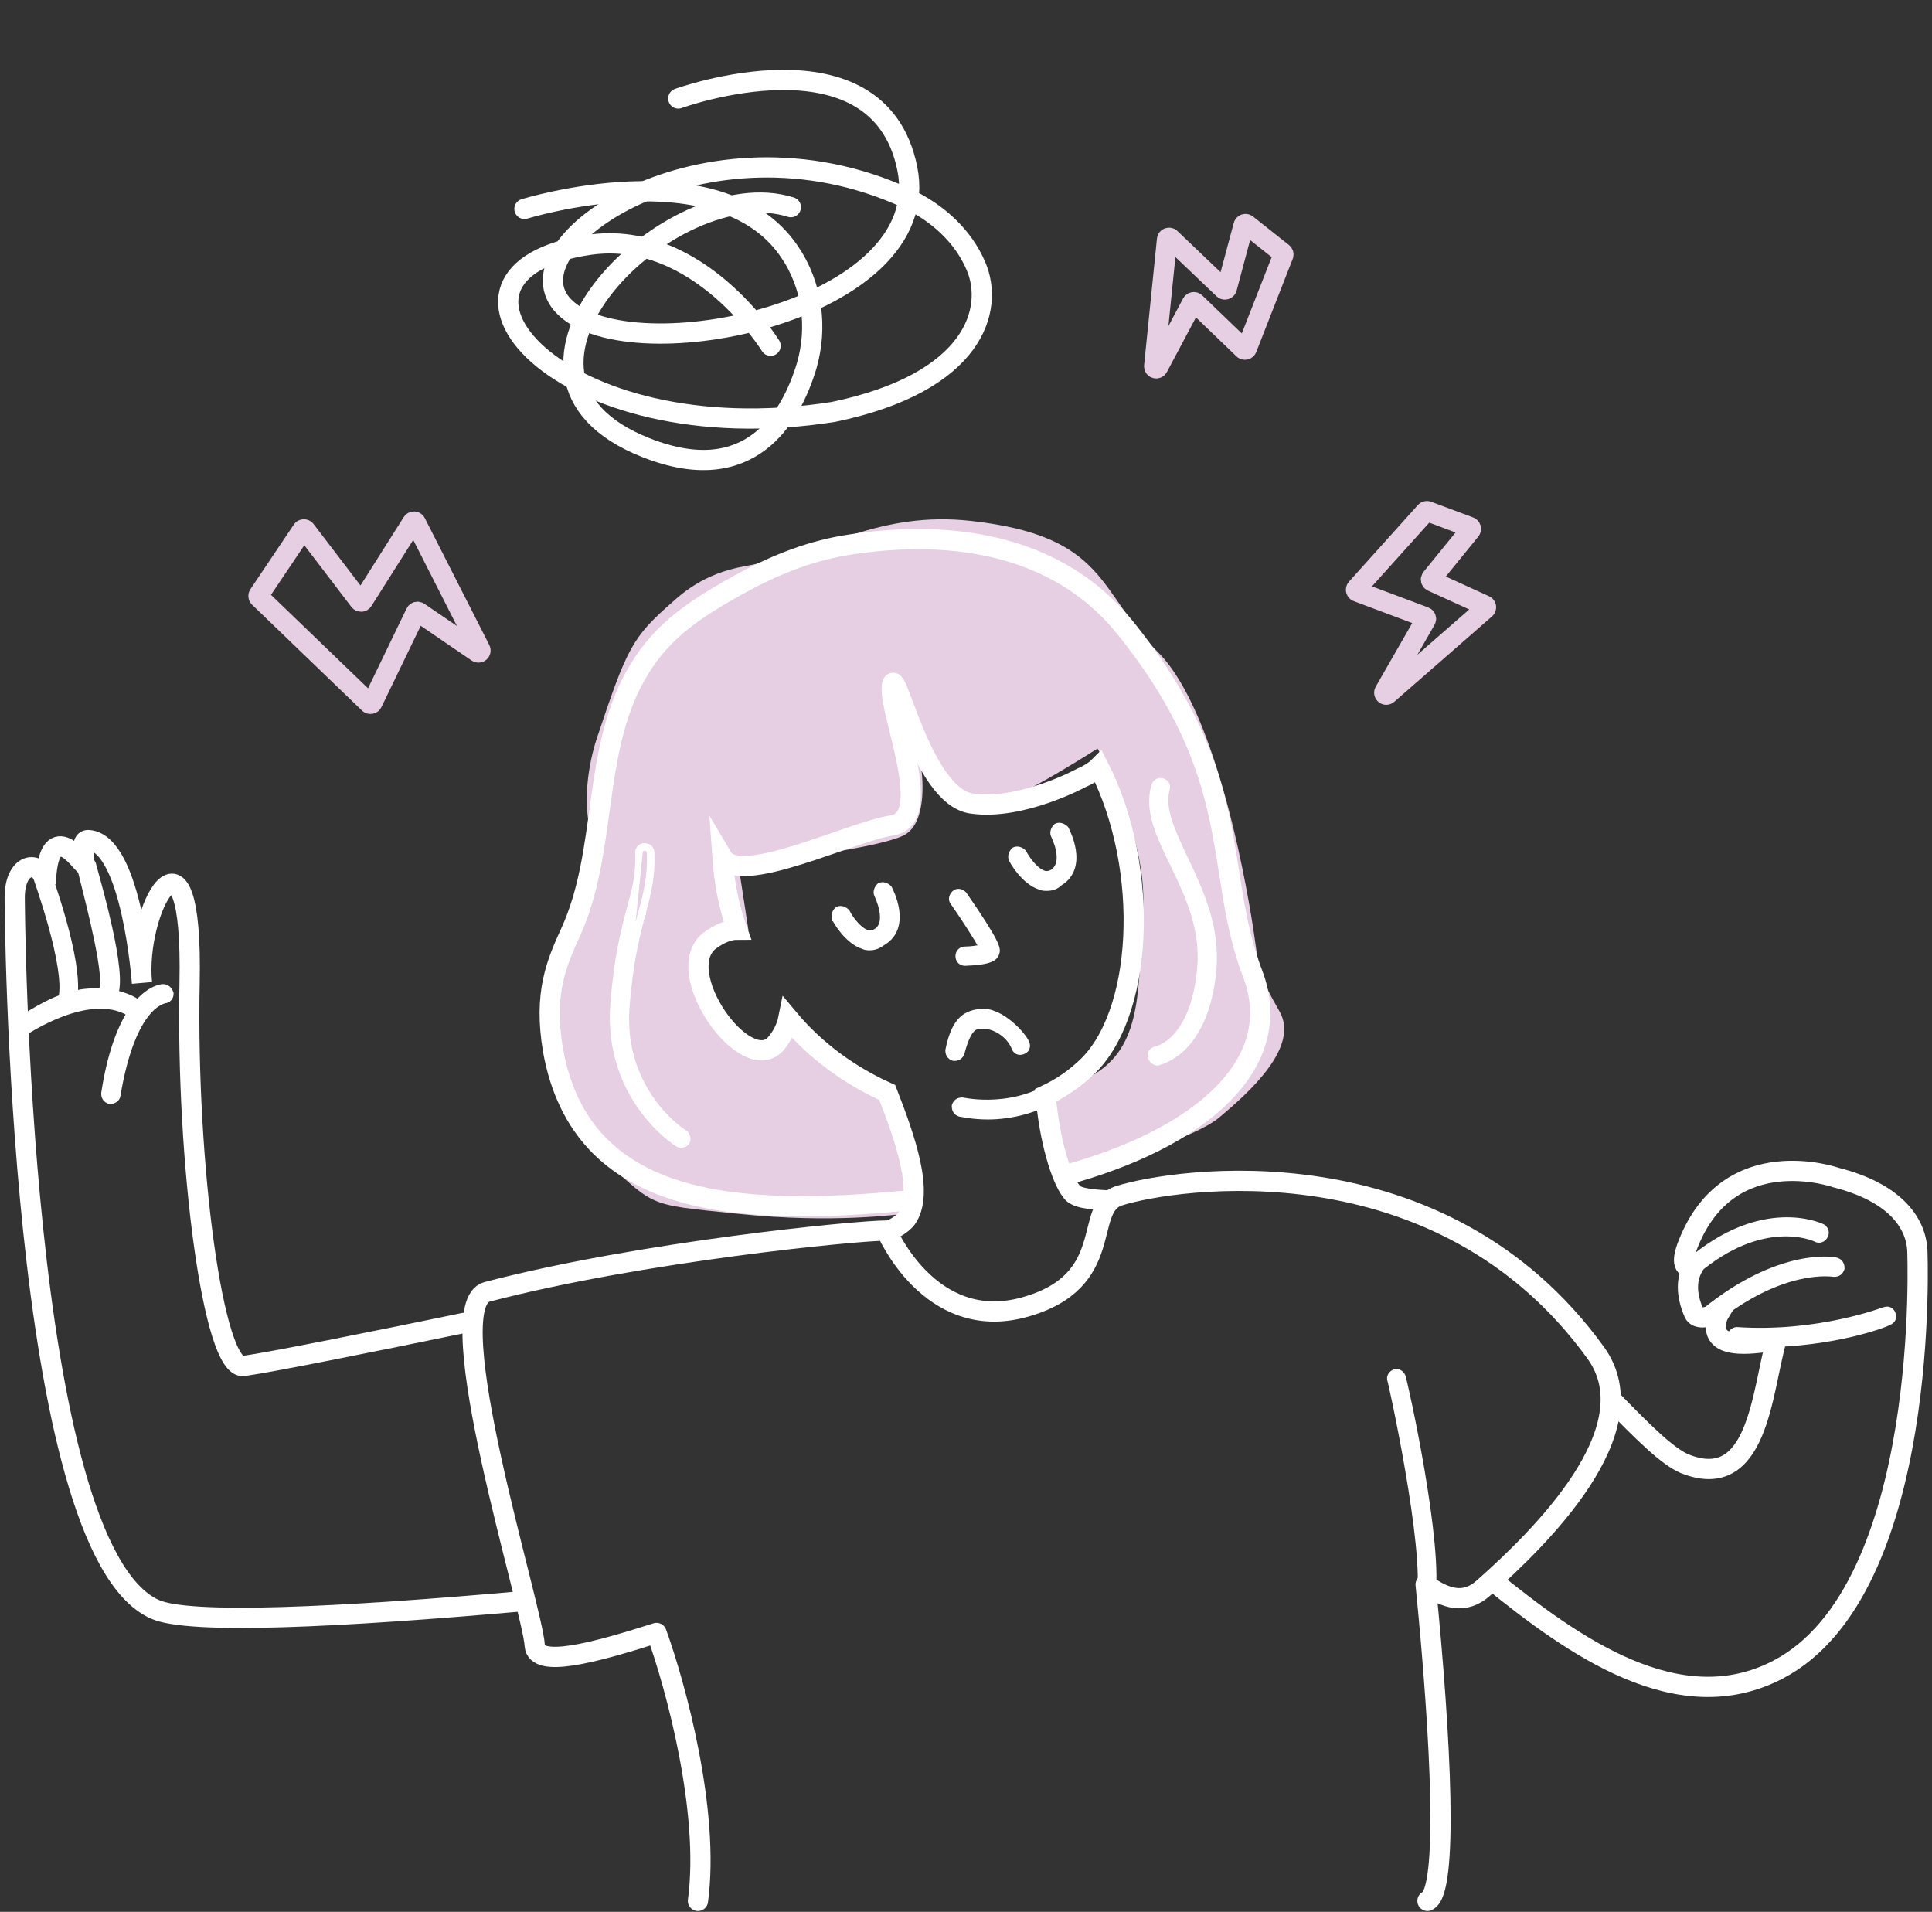 <svg width="191" height="189" viewBox="0 0 191 189" fill="none" xmlns="http://www.w3.org/2000/svg">
<rect x="0" y="0" width="191" height="189" fill="#333333" stroke="none"/>
<path d="M58.499 82.496C57.499 79.496 58.209 75.372 59 73C62 64 62.5 63 66.5 59.5C67.341 58.764 69.5 56.727 73.5 56C81.666 54.515 86.886 50.484 96 51.497C109.5 52.997 108.5 58.496 114.5 64.496C120.5 70.496 123.5 88.996 124 92.496C124.5 95.996 124.5 96.496 126.5 99.996C128.5 103.496 123.5 107.996 120.5 110.496C118.1 112.496 109.833 114.996 106 115.996L103.5 108.996C103.667 108.996 104.9 108.396 108.5 105.996C113 102.996 112.5 97.496 113 89.996C113.4 83.996 110.167 76.829 108.5 73.996C106.167 75.496 100.9 78.696 98.5 79.496C96.1 80.296 92.5 77.162 91 75.496C91.333 77.329 91.5 81.296 89.5 82.496C87.5 83.696 77.667 84.996 73 85.496L74 91.996C73.333 91.829 71.5 92.096 69.5 94.496C67 97.496 70.5 99.996 74 103.496C76.8 106.296 77.5 103.329 77.5 101.496L88 107.996C88.667 111.996 89.9 119.996 89.5 119.996C89 119.996 82.5 120.996 73 119.996C63.5 118.996 65 119.496 58.499 113.496C52.054 107.548 54.457 99.143 55.474 95.588L55.5 95.496C56.5 91.996 59.499 85.496 58.499 82.496Z" fill="#E6CFE3"/>
<path d="M105.094 116.228C118.581 112.611 127.271 105.198 123.831 96.247C119.939 86.031 123.198 76.9 111.249 62.073C103.498 52.464 91.144 52.633 83.45 53.932C79.735 54.56 76.224 56.031 72.929 57.857C67.887 60.651 65.044 62.847 62.814 66.814C58.536 74.427 60.047 84.176 56.428 92.123C55.045 95.159 53.702 98.138 54.676 103.842C57.482 119.392 72.87 120.296 89.797 118.669" stroke="white" stroke-width="2" stroke-miterlimit="10"/>
<path d="M109.529 118.668C107.629 118.578 106.271 118.397 105.909 117.764C104.913 116.498 103.736 112.701 103.374 108.271C104.732 107.638 105.999 106.825 107.176 105.74C113.06 100.586 113.784 85.94 108.624 75.814C108.172 76.266 107.538 76.628 106.904 76.899C106.904 76.899 100.93 80.154 96.042 79.43C91.064 78.707 88.439 65.146 88.167 67.858C87.896 70.57 92.512 80.968 88.167 81.6C84.094 82.233 73.141 87.658 71.422 84.765C71.603 87.296 72.055 89.647 72.87 91.907C72.055 91.907 71.15 92.269 70.154 92.992C66.262 96.066 73.684 106.463 76.672 103.208C77.305 102.485 77.758 101.581 77.939 100.677C80.654 103.931 84.094 106.372 87.715 108C89.434 112.43 91.426 117.945 89.616 120.476C89.254 120.928 88.62 121.38 87.896 121.652" stroke="white" stroke-width="2" stroke-miterlimit="10"/>
<path d="M147.457 156.186C155.513 162.695 165.923 170.199 175.789 165.046C190.996 157.09 189.548 123.548 189.548 123.548C189.367 120.745 187.194 117.852 181.492 116.405C181.492 116.405 170.992 112.699 166.918 122.915C166.104 124.904 166.556 125.446 167.371 125.266C166.737 126.441 166.647 127.887 167.461 129.786C167.733 130.419 168.729 130.329 169.996 129.786C169.724 130.238 169.634 130.69 169.634 131.233C169.724 133.131 172.44 133.041 175.608 132.498C174.16 137.652 173.798 147.597 166.556 144.704C164.836 143.98 162.392 141.539 159.315 138.375" stroke="white" stroke-width="2" stroke-miterlimit="10"/>
<path d="M141.121 187.918C143.203 187.013 142.479 172.096 140.94 156.636C142.931 158.083 144.832 158.625 146.643 156.998C152.164 152.115 163.207 141.357 157.776 133.762C142.388 112.426 116.048 116.494 110.617 118.212C106.996 119.387 110.526 126.71 101.203 129.242C91.88 131.773 87.625 121.648 87.625 121.648C84.729 121.648 63.367 123.727 48.16 127.705C43.181 128.971 52.686 159.077 52.867 162.693C53.048 164.863 58.388 163.507 64.906 161.428C66.77 166.566 70.2 179.058 69 187.918" stroke="white" stroke-width="2" stroke-miterlimit="10" stroke-linecap="round" stroke-linejoin="round"/>
<path d="M100.277 83.998L100.24 84.016L100.212 84.045C100.093 84.163 100.003 84.312 99.957 84.467C99.914 84.609 99.903 84.78 99.97 84.937C99.972 84.943 99.973 84.947 99.974 84.95C99.974 84.95 99.974 84.95 99.974 84.951C99.98 84.966 99.986 84.982 99.992 84.996C100.005 85.023 100.021 85.056 100.04 85.092C100.079 85.165 100.134 85.26 100.203 85.372C100.343 85.595 100.544 85.886 100.796 86.19C101.287 86.783 101.998 87.458 102.832 87.711C103.059 87.817 103.283 87.817 103.451 87.817C103.456 87.817 103.461 87.817 103.466 87.817C103.955 87.817 104.382 87.717 104.797 87.314C106.122 86.514 106.276 85.172 106.112 84.072C105.954 83.011 105.494 82.106 105.417 81.955C105.414 81.949 105.411 81.944 105.409 81.94L105.391 81.904L105.363 81.875C105.244 81.757 105.095 81.667 104.941 81.621C104.789 81.575 104.606 81.565 104.441 81.648L104.404 81.666L104.376 81.695C104.257 81.813 104.167 81.961 104.12 82.116C104.075 82.268 104.065 82.451 104.148 82.616L104.148 82.616L104.149 82.619L104.149 82.619L104.149 82.619L104.149 82.619L104.15 82.62L104.152 82.625L104.163 82.646C104.172 82.665 104.186 82.694 104.203 82.732C104.238 82.807 104.286 82.916 104.339 83.051C104.446 83.321 104.571 83.69 104.646 84.088C104.801 84.904 104.732 85.731 104.052 86.184C103.831 86.331 103.542 86.401 103.258 86.331C102.834 86.214 102.4 85.855 102.025 85.425C101.655 85.001 101.372 84.544 101.246 84.291L101.227 84.255L101.199 84.226C101.08 84.108 100.932 84.018 100.777 83.971C100.625 83.926 100.442 83.916 100.277 83.998Z" fill="white" stroke="white" stroke-width="0.5"/>
<path d="M63.618 90.154C64.163 88.16 64.533 86.594 64.442 84.298C64.44 84.108 64.375 83.93 64.244 83.799C64.111 83.667 63.931 83.602 63.739 83.602C63.547 83.602 63.367 83.667 63.234 83.799C63.102 83.931 63.036 84.111 63.036 84.304H63.036L63.037 84.314C63.125 86.442 62.773 87.766 62.231 89.753L62.231 89.753L62.23 89.755C62.208 89.841 62.185 89.927 62.162 90.015C61.627 92.059 60.942 94.672 60.593 99.202C60.226 103.883 61.789 107.354 63.458 109.652C64.291 110.8 65.15 111.656 65.809 112.226C66.138 112.511 66.417 112.725 66.619 112.868C66.72 112.94 66.802 112.995 66.862 113.033C66.892 113.051 66.918 113.067 66.939 113.079C66.942 113.08 66.945 113.082 66.948 113.084C67.102 113.214 67.263 113.213 67.353 113.213L67.36 113.213C67.644 113.213 67.799 113.059 67.893 112.965L67.898 112.959L67.927 112.931L67.945 112.894C68.029 112.727 68.017 112.522 67.974 112.366C67.933 112.215 67.837 112.018 67.652 111.926L67.617 111.908C67.609 111.903 67.598 111.897 67.586 111.889C67.539 111.86 67.47 111.814 67.381 111.751C67.205 111.625 66.955 111.434 66.659 111.177C66.067 110.663 65.292 109.889 64.541 108.85C63.041 106.775 61.641 103.646 61.997 99.423L61.997 99.421C62.342 95.028 63.016 92.453 63.549 90.42C63.572 90.33 63.596 90.242 63.618 90.154ZM63.618 90.154C63.618 90.155 63.618 90.155 63.618 90.156L63.377 90.09M63.618 90.154C63.619 90.154 63.619 90.153 63.619 90.153L63.377 90.09M63.377 90.09C63.354 90.178 63.331 90.266 63.307 90.356C62.773 92.394 62.094 94.986 61.748 99.402L63.286 84.304C63.286 84.032 63.468 83.852 63.739 83.852C64.011 83.852 64.192 84.032 64.192 84.304C64.282 86.564 63.92 88.101 63.377 90.09Z" fill="white" stroke="white" stroke-width="0.5"/>
<path d="M114.418 105.084H114.458L114.497 105.071C114.496 105.071 114.497 105.071 114.499 105.071L114.504 105.069L114.523 105.064L114.584 105.046C114.633 105.032 114.697 105.013 114.775 104.987C114.93 104.935 115.135 104.857 115.374 104.74C115.854 104.505 116.469 104.116 117.097 103.472C118.355 102.18 119.641 99.884 120.007 95.816L120.007 95.814C120.366 91.597 118.709 88.084 117.288 85.07C117.251 84.993 117.215 84.915 117.178 84.838C117.155 84.787 117.131 84.736 117.107 84.686C116.499 83.385 115.949 82.208 115.606 81.117C115.252 79.989 115.13 78.982 115.381 78.055C115.437 77.884 115.449 77.7 115.365 77.532C115.282 77.366 115.131 77.266 114.965 77.208C114.639 77.059 114.222 77.236 114.09 77.632L114.09 77.632L114.088 77.638C113.706 78.877 113.83 80.128 114.212 81.41C114.592 82.688 115.236 84.018 115.912 85.415L115.912 85.415C117.364 88.404 118.959 91.781 118.604 95.68L118.604 95.681C118.291 99.301 117.22 101.303 116.235 102.395C115.741 102.943 115.264 103.266 114.906 103.453C114.727 103.546 114.577 103.604 114.47 103.639C114.417 103.657 114.375 103.668 114.346 103.674C114.33 103.678 114.32 103.679 114.317 103.68H114.286L114.248 103.693C114.086 103.747 113.92 103.837 113.81 103.983C113.69 104.143 113.658 104.342 113.728 104.552L113.733 104.569L113.741 104.584C113.8 104.702 113.888 104.82 113.995 104.911C114.099 105 114.245 105.084 114.418 105.084Z" fill="white" stroke="white" stroke-width="0.5"/>
<path d="M180.155 121.244L180.044 121.466L180.155 121.244C179.914 121.124 174.192 118.483 166.947 124.705C166.77 124.827 166.655 124.998 166.636 125.195C166.616 125.394 166.698 125.579 166.832 125.713C166.902 125.783 166.995 125.843 167.078 125.884C167.154 125.922 167.265 125.967 167.371 125.967C167.498 125.967 167.603 125.906 167.672 125.837C167.715 125.795 167.754 125.739 167.778 125.673C174.232 120.227 179.183 122.367 179.468 122.5C179.673 122.629 179.89 122.63 180.068 122.559C180.235 122.492 180.367 122.364 180.441 122.227C180.572 122.021 180.574 121.803 180.502 121.624C180.433 121.451 180.298 121.316 180.155 121.244Z" fill="white" stroke="white" stroke-width="0.5"/>
<path d="M168.481 129.598L168.471 129.606L168.462 129.615C168.345 129.731 168.247 129.887 168.212 130.059C168.176 130.24 168.212 130.443 168.371 130.602C168.441 130.671 168.534 130.731 168.617 130.773C168.693 130.81 168.804 130.855 168.91 130.855C168.973 130.855 169.027 130.84 169.066 130.825C169.101 130.812 169.134 130.796 169.154 130.785L169.157 130.784C169.178 130.774 169.189 130.768 169.197 130.765H169.271L169.34 130.709C172.795 127.885 175.77 126.704 177.881 126.227C178.937 125.988 179.779 125.925 180.359 125.921C180.649 125.919 180.874 125.932 181.028 125.945C181.105 125.951 181.165 125.958 181.207 125.963L181.257 125.969L181.258 125.969C181.263 125.97 181.29 125.973 181.311 125.973C181.471 125.973 181.637 125.947 181.783 125.856C181.933 125.762 182.032 125.618 182.091 125.441L182.104 125.402V125.362C182.104 125.201 182.078 125.036 181.987 124.89C181.894 124.742 181.754 124.645 181.581 124.586C181.558 124.576 181.537 124.57 181.524 124.567C181.502 124.561 181.476 124.555 181.447 124.549C181.389 124.538 181.312 124.526 181.219 124.514C181.031 124.491 180.769 124.471 180.44 124.469C179.781 124.465 178.848 124.531 177.692 124.79C175.379 125.307 172.175 126.591 168.481 129.598Z" fill="white" stroke="white" stroke-width="0.5"/>
<path d="M171.731 131.438L171.723 131.437H171.714C171.551 131.437 171.382 131.513 171.256 131.623C171.125 131.737 171.012 131.915 171.012 132.139C171.012 132.302 171.088 132.472 171.198 132.598C171.31 132.725 171.482 132.836 171.699 132.841C172.523 132.931 173.345 132.931 174.152 132.931H174.158C177.711 132.931 180.808 132.431 183.041 131.908C184.157 131.646 185.059 131.378 185.694 131.164C186.012 131.057 186.265 130.962 186.445 130.888C186.536 130.851 186.61 130.818 186.667 130.79C186.695 130.777 186.722 130.763 186.744 130.749C186.75 130.746 186.759 130.741 186.768 130.735C186.925 130.676 187.066 130.578 187.145 130.42C187.23 130.249 187.216 130.062 187.158 129.89C187.101 129.718 187 129.56 186.829 129.474C186.664 129.392 186.483 129.403 186.315 129.456C186.31 129.457 186.307 129.458 186.304 129.458C186.294 129.461 186.284 129.464 186.276 129.467C186.258 129.473 186.234 129.48 186.207 129.49C186.182 129.498 186.156 129.507 186.126 129.518C186.085 129.532 186.037 129.548 185.976 129.569C185.777 129.637 185.489 129.733 185.121 129.846C184.384 130.073 183.325 130.371 182.015 130.651C179.394 131.213 175.775 131.707 171.731 131.438Z" fill="white" stroke="white" stroke-width="0.5"/>
<path d="M140.998 158.751H140.998C141.344 158.751 141.599 158.435 141.61 158.073C141.839 156.77 141.784 154.798 141.577 152.579C141.368 150.342 141.002 147.83 140.6 145.455C140.198 143.079 139.758 140.836 139.403 139.136C139.049 137.446 138.775 136.273 138.701 136.052L138.695 136.035L138.687 136.019C138.629 135.903 138.535 135.771 138.392 135.682C138.241 135.587 138.05 135.553 137.842 135.623L137.825 135.628L137.809 135.636C137.693 135.694 137.56 135.789 137.471 135.931C137.376 136.083 137.342 136.273 137.412 136.482L137.417 136.497C137.419 136.504 137.422 136.515 137.426 136.529C137.434 136.563 137.447 136.613 137.462 136.678C137.493 136.809 137.536 136.996 137.589 137.235C137.695 137.711 137.84 138.388 138.01 139.211C138.349 140.857 138.784 143.085 139.191 145.46C139.597 147.835 139.975 150.354 140.201 152.581C140.427 154.817 140.497 156.733 140.299 157.917L140.296 157.938V157.958C140.296 158.118 140.322 158.295 140.436 158.448C140.55 158.599 140.722 158.688 140.931 158.742V158.751H140.931H140.931H140.931H140.931H140.931H140.931H140.931H140.931H140.931H140.931H140.931H140.931H140.931H140.931H140.931H140.931H140.931H140.931H140.931H140.931H140.931H140.931H140.931H140.931H140.932H140.932H140.932H140.932H140.932H140.932H140.932H140.932H140.932H140.932H140.932H140.932H140.932H140.932H140.933H140.933H140.933H140.933H140.933H140.933H140.933H140.933H140.933H140.933H140.934H140.934H140.934H140.934H140.934H140.934H140.934H140.934H140.935H140.935H140.935H140.935H140.935H140.935H140.935H140.936H140.936H140.936H140.936H140.936H140.936H140.936H140.937H140.937H140.937H140.937H140.937H140.937H140.938H140.938H140.938H140.938H140.938H140.938H140.939H140.939H140.939H140.939H140.939H140.94H140.94H140.94H140.94H140.94H140.941H140.941H140.941H140.941H140.941H140.942H140.942H140.942H140.942H140.942H140.943H140.943H140.943H140.943H140.944H140.944H140.944H140.944H140.945H140.945H140.945H140.945H140.946H140.946H140.946H140.946H140.947H140.947H140.947H140.947H140.948H140.948H140.948H140.948H140.949H140.949H140.949H140.949H140.95H140.95H140.95H140.951H140.951H140.951H140.951H140.952H140.952H140.952H140.953H140.953H140.953H140.954H140.954H140.954H140.955H140.955H140.955H140.955H140.956H140.956H140.956H140.957H140.957H140.957H140.958H140.958H140.958H140.959H140.959H140.959H140.96H140.96H140.961H140.961H140.961H140.962H140.962H140.962H140.963H140.963H140.963H140.964H140.964H140.965H140.965H140.965H140.966H140.966H140.966H140.967H140.967H140.968H140.968H140.968H140.968H140.969H140.969H140.97H140.97H140.97H140.971H140.971H140.972H140.972H140.972H140.973H140.973H140.974H140.974H140.975H140.975H140.975H140.976H140.976H140.977H140.977H140.978H140.978H140.978H140.979H140.979H140.98H140.98H140.981H140.981H140.982H140.982H140.983H140.983H140.983H140.984H140.984H140.985H140.985H140.986H140.986H140.987H140.987H140.988H140.988H140.989H140.989H140.99H140.99H140.991H140.991H140.992H140.992H140.993H140.993H140.994H140.994H140.995H140.995H140.996H140.996H140.997H140.997H140.998ZM137.414 136.486C137.414 136.486 137.414 136.487 137.415 136.489C137.414 136.487 137.414 136.486 137.414 136.486Z" fill="white" stroke="white" stroke-width="0.5"/>
<path d="M46.712 130.605C36.212 132.775 26.707 134.674 24.082 135.035C21.095 135.487 18.38 115.055 18.742 97.154C19.104 79.253 13.311 90.011 14.035 97.154C14.035 97.154 13.039 83.412 8.785 83.05C7.789 82.96 8.513 84.858 8.151 85.31C7.97 85.129 4.712 80.609 4.531 87.39C4.169 84.949 1.453 85.039 1.453 88.746C1.453 88.746 1.725 153.027 15.302 159.084C18.651 160.621 33.587 159.898 51.871 158.271" stroke="white" stroke-width="2" stroke-miterlimit="10"/>
<path d="M16.117 97.535C15.957 97.535 14.867 97.646 13.587 99.089C13.556 99.041 13.522 98.999 13.487 98.964L13.467 98.944L13.443 98.929C12.777 98.513 12.111 98.317 11.472 98.153C11.546 97.904 11.585 97.609 11.601 97.287C11.623 96.827 11.597 96.288 11.537 95.7C11.417 94.525 11.159 93.135 10.857 91.759C10.375 89.565 9.777 87.388 9.441 86.167C9.356 85.858 9.288 85.61 9.243 85.439L9.241 85.431L9.238 85.423C9.179 85.246 9.08 85.102 8.93 85.008C8.784 84.917 8.618 84.891 8.458 84.891H8.417L8.379 84.903C8.202 84.963 8.057 85.061 7.963 85.211C7.872 85.357 7.846 85.523 7.846 85.683V85.714L7.853 85.744C7.919 86.007 7.989 86.284 8.061 86.571C8.537 88.462 9.131 90.826 9.565 92.926C9.814 94.136 10.008 95.252 10.096 96.135C10.14 96.576 10.156 96.953 10.14 97.251C10.125 97.538 10.082 97.72 10.031 97.816C9.985 97.868 9.954 97.92 9.934 97.971C9.049 97.917 8.219 97.983 7.446 98.171C7.518 97.288 7.422 96.211 7.236 95.081C7.022 93.781 6.684 92.39 6.328 91.105C5.972 89.819 5.596 88.636 5.304 87.753C5.158 87.311 5.033 86.944 4.941 86.676L4.931 86.645C4.89 86.525 4.856 86.428 4.831 86.354C4.818 86.313 4.807 86.281 4.799 86.256L4.79 86.227L4.787 86.218C4.787 86.217 4.787 86.216 4.787 86.216C4.787 86.215 4.787 86.215 4.787 86.215L4.784 86.206L4.781 86.197C4.649 85.8 4.232 85.623 3.906 85.773C3.525 85.909 3.354 86.311 3.493 86.631C3.495 86.639 3.498 86.648 3.501 86.657C3.508 86.679 3.518 86.709 3.53 86.745C3.55 86.805 3.578 86.887 3.612 86.987C3.619 87.008 3.627 87.031 3.635 87.053C3.724 87.316 3.851 87.688 4 88.142C4.3 89.051 4.69 90.285 5.054 91.611C5.419 92.938 5.757 94.352 5.953 95.622C6.139 96.829 6.192 97.873 6.039 98.588C5.093 98.922 4.027 99.505 3.183 100.005C2.739 100.268 2.352 100.511 2.073 100.688L2.044 100.706C1.917 100.786 1.815 100.85 1.741 100.895C1.712 100.913 1.69 100.926 1.672 100.936H1.625L1.552 101.009C1.435 101.126 1.337 101.281 1.302 101.454C1.266 101.635 1.302 101.837 1.461 101.996C1.531 102.066 1.624 102.126 1.707 102.167C1.783 102.205 1.894 102.25 2 102.25L2.007 102.25C2.096 102.25 2.259 102.25 2.412 102.119C2.415 102.118 2.418 102.117 2.42 102.115C2.439 102.105 2.462 102.091 2.489 102.075C2.516 102.058 2.551 102.037 2.592 102.012C2.628 101.99 2.668 101.966 2.711 101.939C2.9 101.825 3.168 101.664 3.5 101.479C4.165 101.109 5.083 100.642 6.125 100.251C8.219 99.465 10.735 99.014 12.71 100.158C12.727 100.172 12.745 100.185 12.764 100.197C11.816 101.728 10.843 104.21 10.258 108.054L10.255 108.073V108.091C10.255 108.252 10.281 108.418 10.372 108.563C10.466 108.714 10.61 108.812 10.788 108.871L10.826 108.884H10.867H10.957C11.118 108.884 11.282 108.81 11.401 108.721C11.509 108.641 11.648 108.494 11.659 108.297C12.425 103.72 13.589 101.398 14.546 100.213C15.024 99.622 15.451 99.313 15.756 99.147C15.908 99.064 16.032 99.015 16.12 98.985C16.154 98.973 16.181 98.964 16.206 98.956C16.215 98.953 16.224 98.951 16.232 98.948C16.242 98.945 16.253 98.941 16.265 98.937C16.436 98.925 16.593 98.86 16.712 98.741C16.844 98.609 16.91 98.429 16.91 98.237V98.196L16.897 98.158C16.785 97.823 16.532 97.535 16.117 97.535Z" fill="white" stroke="white" stroke-width="0.5"/>
<path d="M94.877 110.133L94.915 110.146H94.945C94.946 110.146 94.947 110.146 94.947 110.146C94.957 110.147 94.971 110.15 94.991 110.153C95.014 110.158 95.04 110.162 95.072 110.168C95.097 110.173 95.125 110.178 95.157 110.184C95.297 110.21 95.493 110.244 95.735 110.279C96.219 110.348 96.887 110.417 97.671 110.417C99.793 110.417 102.928 109.864 105.877 107.655L105.891 107.644L105.904 107.632C106.021 107.515 106.119 107.36 106.154 107.187C106.19 107.006 106.154 106.804 105.995 106.645C105.878 106.528 105.722 106.43 105.55 106.396C105.374 106.361 105.178 106.394 105.021 106.541C102.766 108.259 100.334 108.812 98.447 108.934C97.503 108.995 96.697 108.948 96.123 108.886C95.836 108.855 95.607 108.82 95.447 108.793C95.367 108.779 95.304 108.768 95.26 108.759L95.204 108.749C95.197 108.748 95.189 108.746 95.182 108.745C95.182 108.745 95.182 108.745 95.182 108.745C95.18 108.745 95.159 108.742 95.137 108.742C94.976 108.742 94.811 108.768 94.665 108.859C94.514 108.953 94.416 109.097 94.357 109.274L94.344 109.313V109.353C94.344 109.514 94.37 109.679 94.461 109.825C94.555 109.975 94.7 110.074 94.877 110.133Z" fill="white" stroke="white" stroke-width="0.5"/>
<path d="M86.679 88.491C86.679 88.491 86.679 88.491 86.679 88.491L86.679 88.491L86.679 88.492L86.682 88.497L86.693 88.519C86.702 88.539 86.716 88.569 86.733 88.608C86.768 88.686 86.817 88.798 86.87 88.937C86.977 89.215 87.102 89.592 87.177 89.996C87.333 90.83 87.26 91.645 86.591 92.053L86.591 92.053L86.583 92.059C86.362 92.206 86.073 92.276 85.789 92.206C85.365 92.089 84.931 91.73 84.556 91.3C84.186 90.876 83.903 90.419 83.777 90.166L83.759 90.13L83.73 90.101C83.612 89.983 83.463 89.893 83.308 89.846C83.156 89.801 82.973 89.791 82.808 89.873L82.772 89.891L82.743 89.92C82.625 90.038 82.534 90.187 82.488 90.342C82.445 90.484 82.434 90.655 82.501 90.812C82.503 90.818 82.505 90.822 82.505 90.825C82.505 90.825 82.506 90.825 82.506 90.826C82.511 90.841 82.518 90.857 82.524 90.871C82.536 90.898 82.552 90.931 82.571 90.967C82.61 91.04 82.665 91.135 82.735 91.247C82.874 91.47 83.076 91.761 83.327 92.065C83.818 92.658 84.529 93.333 85.363 93.586C85.591 93.692 85.814 93.692 85.982 93.692C85.987 93.692 85.992 93.692 85.997 93.692C86.521 93.692 86.932 93.482 87.313 93.198C88.652 92.399 88.808 91.051 88.643 89.947C88.485 88.886 88.025 87.981 87.948 87.83C87.945 87.824 87.942 87.819 87.941 87.815L87.922 87.779L87.894 87.75C87.775 87.632 87.627 87.542 87.472 87.496C87.32 87.45 87.137 87.44 86.972 87.523L86.936 87.541L86.907 87.57C86.788 87.688 86.698 87.836 86.652 87.991C86.606 88.143 86.596 88.326 86.679 88.491Z" fill="white" stroke="white" stroke-width="0.5"/>
<path d="M95.411 95.225V95.225L95.419 95.225C96.738 95.18 97.477 95.043 97.905 94.867C98.123 94.778 98.272 94.673 98.375 94.554C98.479 94.433 98.519 94.315 98.544 94.241C98.545 94.238 98.546 94.235 98.547 94.232C98.558 94.201 98.576 94.148 98.585 94.084C98.597 94.01 98.597 93.928 98.581 93.831C98.551 93.643 98.461 93.39 98.271 93.01C97.889 92.247 97.065 90.9 95.345 88.414L95.332 88.395L95.316 88.379C95.199 88.263 95.044 88.165 94.871 88.13C94.69 88.094 94.488 88.13 94.329 88.289C94.212 88.406 94.114 88.561 94.079 88.733C94.044 88.907 94.077 89.102 94.221 89.258C95.346 90.863 96.532 92.74 97.028 93.63C96.618 93.718 96.012 93.821 95.411 93.821C95.218 93.821 95.038 93.886 94.906 94.019C94.773 94.151 94.708 94.331 94.708 94.523C94.708 94.716 94.773 94.895 94.906 95.028C95.038 95.16 95.218 95.225 95.411 95.225Z" fill="white" stroke="white" stroke-width="0.5"/>
<path d="M101.53 103.125L101.53 103.125L101.527 103.116C101.444 102.895 101.234 102.58 100.959 102.248C100.678 101.909 100.311 101.53 99.891 101.181C99.065 100.493 97.979 99.871 96.924 99.972L96.917 99.972L96.91 99.973C96.319 100.064 95.661 100.185 95.08 100.727C94.504 101.265 94.037 102.184 93.716 103.788L93.711 103.812V103.837C93.711 103.997 93.737 104.163 93.828 104.308C93.922 104.459 94.067 104.557 94.244 104.617L94.282 104.629H94.323C94.484 104.629 94.649 104.603 94.795 104.512C94.945 104.418 95.044 104.274 95.103 104.097L95.106 104.089L95.108 104.082C95.514 102.549 95.905 101.924 96.25 101.663C96.531 101.45 96.8 101.455 97.176 101.462C97.247 101.464 97.321 101.465 97.401 101.465C97.748 101.465 98.313 101.625 98.873 101.98C99.426 102.33 99.95 102.856 100.244 103.563C100.302 103.732 100.402 103.886 100.57 103.97C100.741 104.055 100.928 104.041 101.1 103.984C101.273 103.926 101.431 103.826 101.516 103.655C101.602 103.484 101.587 103.297 101.53 103.125Z" fill="white" stroke="white" stroke-width="0.5"/>
<path d="M25.614 59.061C25.544 58.993 25.532 58.886 25.586 58.805L29.878 52.417C29.954 52.303 30.12 52.298 30.203 52.407L35.541 59.401C35.626 59.511 35.795 59.504 35.87 59.386L40.76 51.654C40.843 51.523 41.037 51.532 41.107 51.671L47.482 64.218C47.576 64.402 47.362 64.59 47.191 64.473L41.389 60.514C41.288 60.445 41.15 60.482 41.097 60.592L36.806 69.472C36.747 69.595 36.585 69.624 36.487 69.529L25.614 59.061Z" stroke="#E6CFE3" stroke-width="2" stroke-miterlimit="10" stroke-linecap="round" stroke-linejoin="round"/>
<path d="M115.709 23.561C115.588 23.446 115.389 23.52 115.372 23.685L114.103 36.194C114.081 36.412 114.375 36.501 114.478 36.308L117.846 29.972C117.908 29.855 118.065 29.83 118.161 29.922L122.936 34.511C123.039 34.609 123.209 34.572 123.261 34.439L126.866 25.233C126.898 25.151 126.873 25.058 126.804 25.003L123.256 22.189C123.143 22.1 122.975 22.155 122.938 22.294L121.287 28.471C121.248 28.617 121.066 28.669 120.956 28.564L115.709 23.561Z" stroke="#E6CFE3" stroke-width="2" stroke-miterlimit="10" stroke-linecap="round" stroke-linejoin="round"/>
<path d="M140.92 50.593C140.975 50.532 141.062 50.511 141.139 50.54L145.289 52.092C145.417 52.14 145.461 52.299 145.375 52.406L141.507 57.167C141.425 57.269 141.46 57.421 141.579 57.475L146.794 59.853C146.927 59.913 146.952 60.09 146.843 60.185L137.18 68.626C137.01 68.775 136.763 68.572 136.875 68.376L140.952 61.275C141.013 61.168 140.964 61.031 140.848 60.988L134.185 58.491C134.053 58.442 134.012 58.275 134.107 58.17L140.92 50.593Z" stroke="#E6CFE3" stroke-width="2" stroke-miterlimit="10" stroke-linecap="round" stroke-linejoin="round"/>
<path d="M67.055 9.735C67.055 9.735 86.846 2.536 89.696 16.664C92.547 30.792 62.452 36.87 55.833 30.37C49.55 24.291 69.689 10.449 89.592 19.579C92.67 20.998 95.226 23.346 96.48 26.294C98.317 30.548 96.384 37.82 82.376 40.723C55.016 45.006 39.972 26.863 58.283 24.2C69.084 22.662 76.181 34.18 76.181 34.18" stroke="white" stroke-width="2" stroke-miterlimit="10" stroke-linecap="round" stroke-linejoin="round"/>
<path d="M51.847 20.653C51.847 20.653 71.051 14.68 78.004 24.817C80.342 28.203 80.834 32.382 79.752 36.154C78.195 41.316 74.151 48.347 63.837 44.244C45.664 37.07 66.507 16.752 78.183 20.479" stroke="white" stroke-width="2" stroke-miterlimit="10" stroke-linecap="round" stroke-linejoin="round"/>
</svg>
